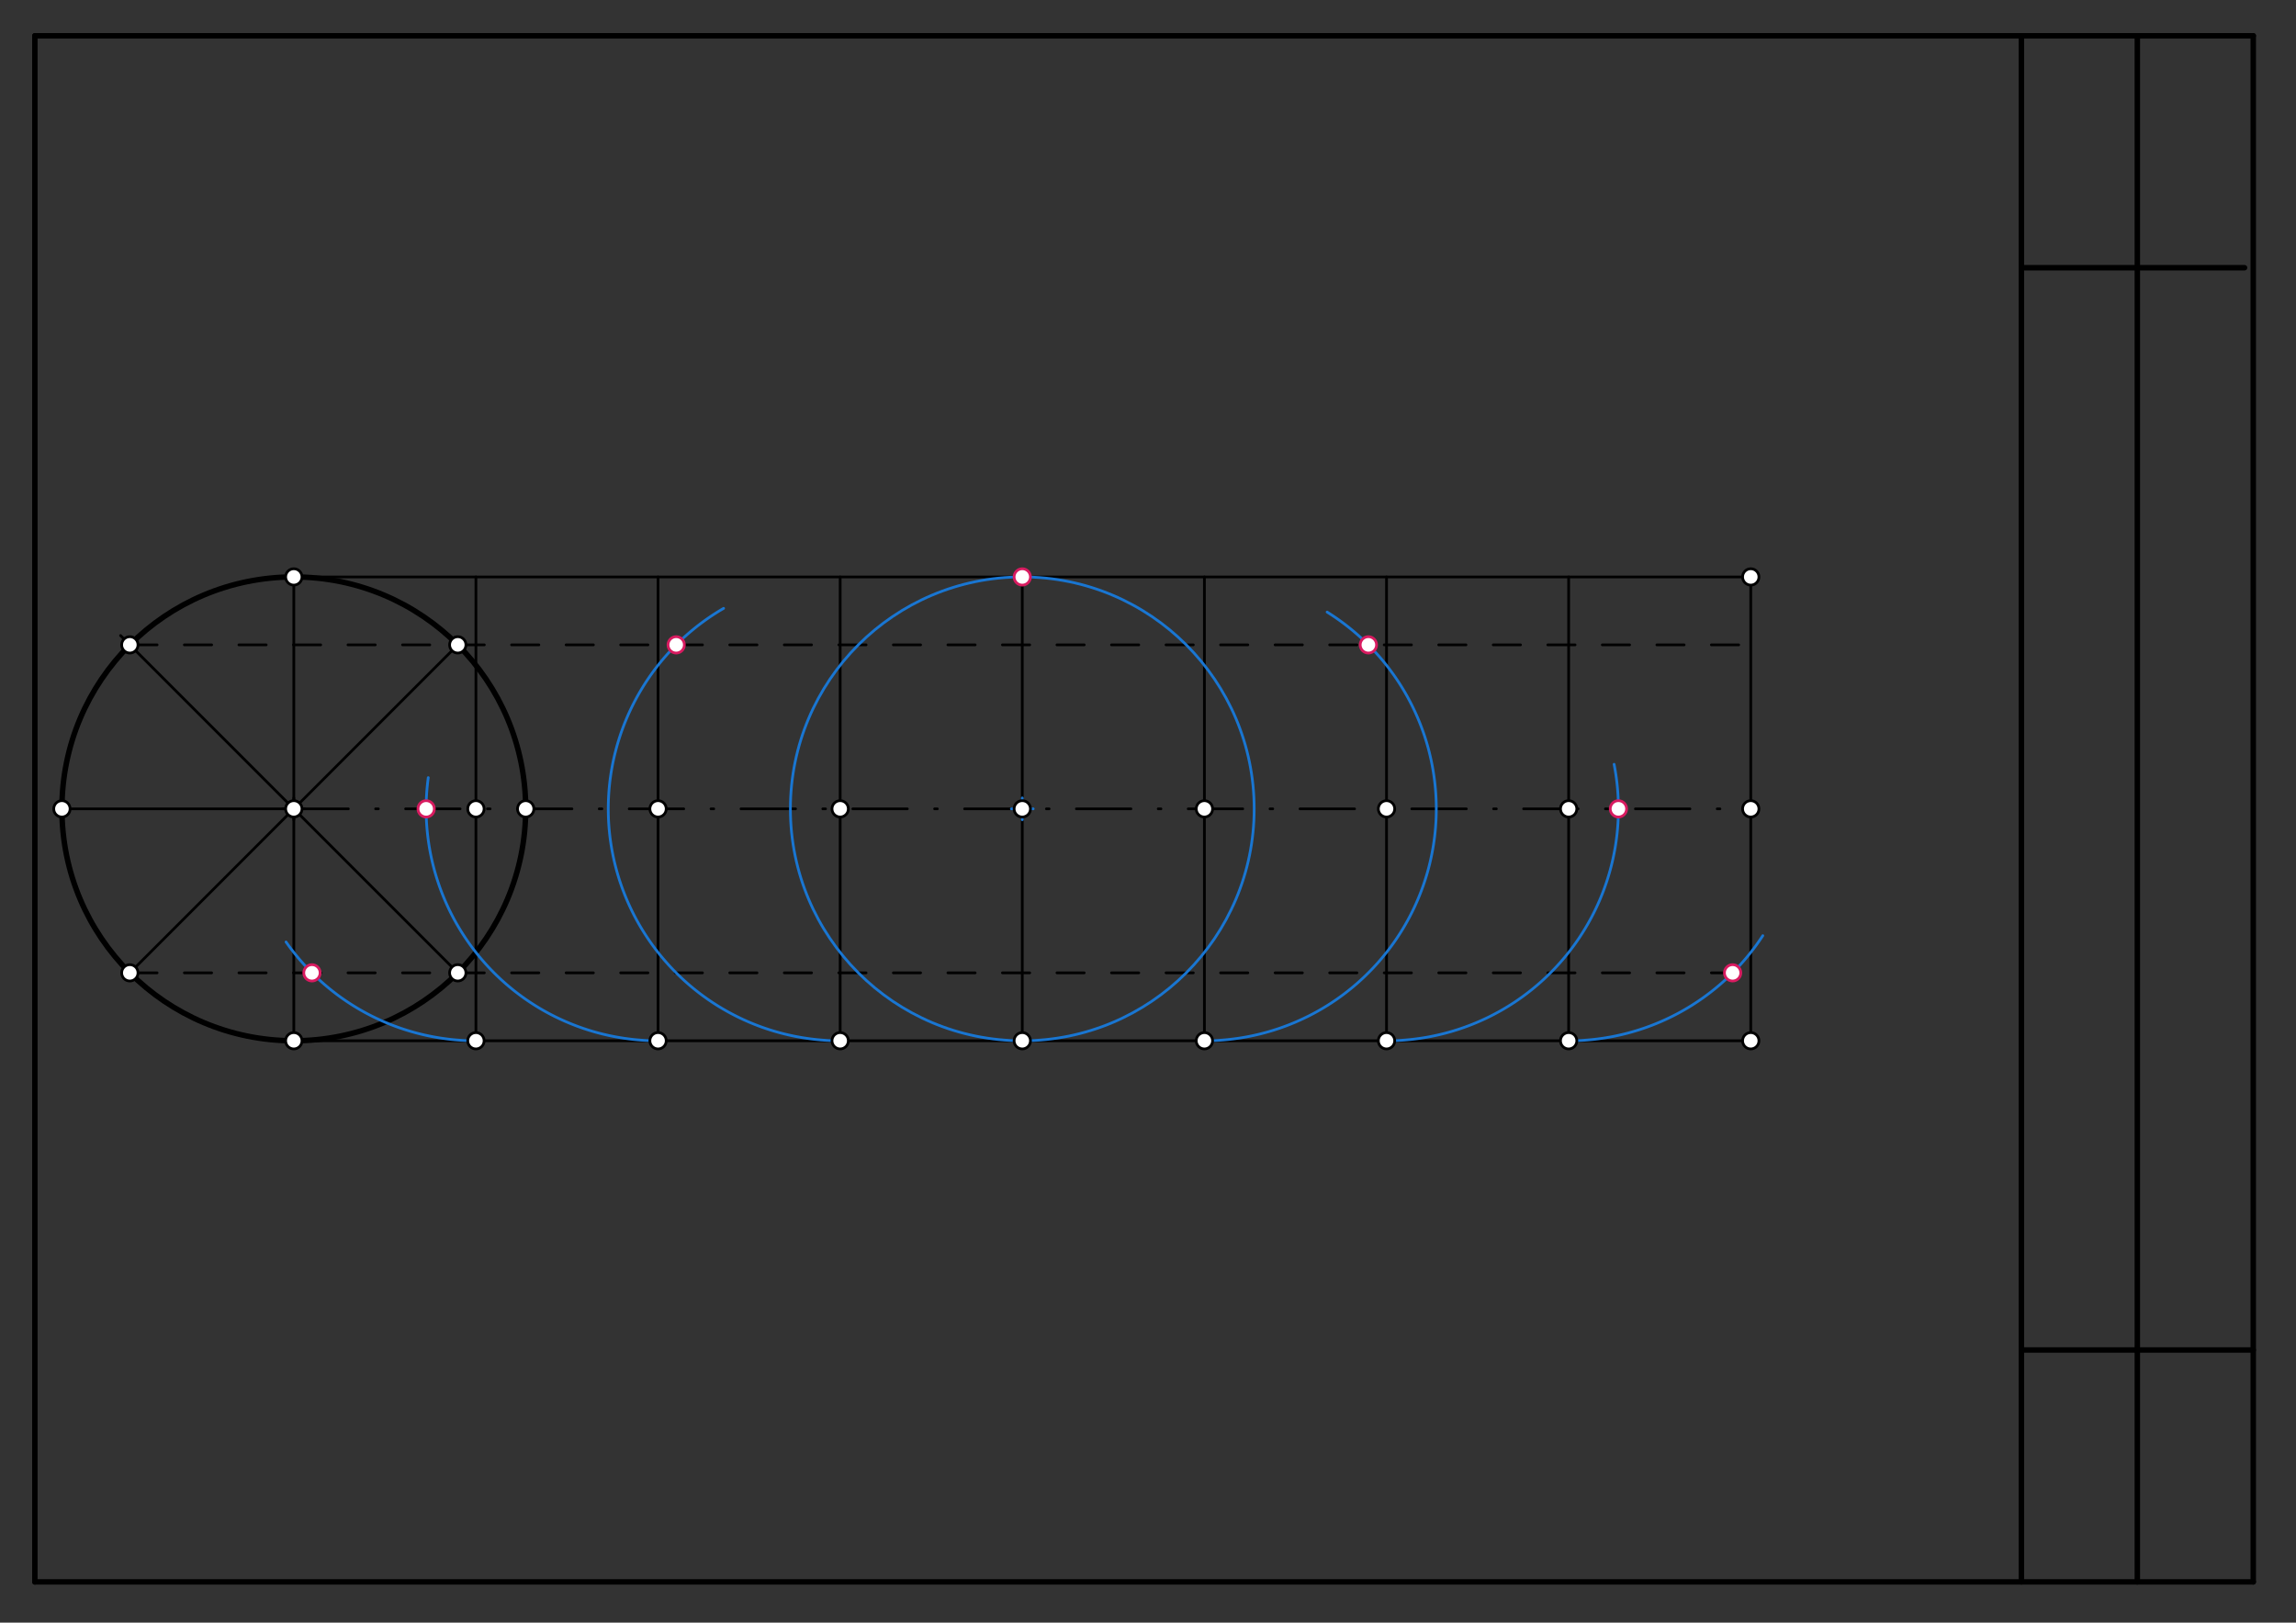 <svg xmlns="http://www.w3.org/2000/svg" class="svg--1it" height="100%" preserveAspectRatio="xMidYMid meet" viewBox="0 0 842 595" width="100%"><rect x="0" y="0" width="842" height="595" fill="#333333" stroke="none"/><defs><marker id="marker-arrow" markerHeight="16" markerUnits="userSpaceOnUse" markerWidth="24" orient="auto-start-reverse" refX="24" refY="4" viewBox="0 0 24 8"><path d="M 0 0 L 24 4 L 0 8 z" stroke="inherit"></path></marker></defs><g class="aux-layer--1FB"></g><g class="main-layer--3Vd"><g class="element--2qn"><line stroke="#000000" stroke-dasharray="none" stroke-linecap="round" stroke-width="2" x1="12.785" x2="826.328" y1="13.126" y2="13.126"></line></g><g class="element--2qn"><line stroke="#000000" stroke-dasharray="none" stroke-linecap="round" stroke-width="2" x1="12.785" x2="12.785" y1="13.126" y2="580.055"></line></g><g class="element--2qn"><line stroke="#000000" stroke-dasharray="none" stroke-linecap="round" stroke-width="2" x1="826.328" x2="826.328" y1="13.126" y2="580.055"></line></g><g class="element--2qn"><line stroke="#000000" stroke-dasharray="none" stroke-linecap="round" stroke-width="2" x1="826.328" x2="12.785" y1="580.055" y2="580.055"></line></g><g class="element--2qn"><line stroke="#000000" stroke-dasharray="none" stroke-linecap="round" stroke-width="2" x1="741.289" x2="741.289" y1="13.126" y2="580.055"></line></g><g class="element--2qn"><line stroke="#000000" stroke-dasharray="none" stroke-linecap="round" stroke-width="2" x1="783.808" x2="783.808" y1="580.055" y2="13.126"></line></g><g class="element--2qn"><line stroke="#000000" stroke-dasharray="none" stroke-linecap="round" stroke-width="2" x1="741.289" x2="823.132" y1="98.165" y2="98.165"></line></g><g class="element--2qn"><line stroke="#000000" stroke-dasharray="none" stroke-linecap="round" stroke-width="2" x1="741.289" x2="826.328" y1="495.015" y2="495.015"></line></g><g class="element--2qn"><g class="center--1s5"><line x1="103.745" y1="296.59" x2="111.745" y2="296.59" stroke="#000000" stroke-width="1" stroke-linecap="round"></line><line x1="107.745" y1="292.59" x2="107.745" y2="300.59" stroke="#000000" stroke-width="1" stroke-linecap="round"></line><circle class="hit--230" cx="107.745" cy="296.59" r="4" stroke="none" fill="transparent"></circle></g><circle cx="107.745" cy="296.59" fill="none" r="85.039" stroke="#000000" stroke-dasharray="none" stroke-width="2"></circle></g><g class="element--2qn"><line stroke="#000000" stroke-dasharray="none" stroke-linecap="round" stroke-width="1" x1="107.745" x2="642.048" y1="381.63" y2="381.63"></line></g><g class="element--2qn"><line stroke="#000000" stroke-dasharray="none" stroke-linecap="round" stroke-width="1" x1="107.745" x2="107.745" y1="296.59" y2="381.63"></line></g><g class="element--2qn"><line stroke="#000000" stroke-dasharray="none" stroke-linecap="round" stroke-width="1" x1="107.745" x2="107.745" y1="296.59" y2="211.551"></line></g><g class="element--2qn"><line stroke="#000000" stroke-dasharray="none" stroke-linecap="round" stroke-width="1" x1="642.048" x2="642.048" y1="381.63" y2="211.551"></line></g><g class="element--2qn"><line stroke="#000000" stroke-dasharray="none" stroke-linecap="round" stroke-width="1" x1="107.745" x2="642.048" y1="211.551" y2="211.551"></line></g><g class="element--2qn"><line stroke="#000000" stroke-dasharray="20, 10, 1, 10" stroke-linecap="round" stroke-width="1" x1="107.745" x2="642.048" y1="296.59" y2="296.59"></line></g><g class="element--2qn"><line stroke="#000000" stroke-dasharray="none" stroke-linecap="round" stroke-width="1" x1="107.745" x2="22.706" y1="296.59" y2="296.59"></line></g><g class="element--2qn"><line stroke="#000000" stroke-dasharray="none" stroke-linecap="round" stroke-width="1" x1="107.745" x2="169.671" y1="296.59" y2="234.665"></line></g><g class="element--2qn"><line stroke="#000000" stroke-dasharray="none" stroke-linecap="round" stroke-width="1" x1="107.745" x2="44.206" y1="296.59" y2="233.051"></line></g><g class="element--2qn"><line stroke="#000000" stroke-dasharray="none" stroke-linecap="round" stroke-width="1" x1="107.745" x2="47.613" y1="296.59" y2="356.722"></line></g><g class="element--2qn"><line stroke="#000000" stroke-dasharray="none" stroke-linecap="round" stroke-width="1" x1="107.745" x2="167.877" y1="296.59" y2="356.722"></line></g><g class="element--2qn"><line stroke="#000000" stroke-dasharray="10" stroke-linecap="round" stroke-width="1" x1="47.613" x2="642.048" y1="236.458" y2="236.458"></line></g><g class="element--2qn"><line stroke="#000000" stroke-dasharray="10" stroke-linecap="round" stroke-width="1" x1="47.613" x2="642.048" y1="356.722" y2="356.722"></line></g><g class="element--2qn"><line stroke="#000000" stroke-dasharray="none" stroke-linecap="round" stroke-width="1" x1="374.896" x2="374.896" y1="296.59" y2="381.63"></line></g><g class="element--2qn"><line stroke="#000000" stroke-dasharray="none" stroke-linecap="round" stroke-width="1" x1="374.896" x2="374.896" y1="296.59" y2="211.551"></line></g><g class="element--2qn"><line stroke="#000000" stroke-dasharray="none" stroke-linecap="round" stroke-width="1" x1="508.472" x2="508.472" y1="296.59" y2="211.551"></line></g><g class="element--2qn"><line stroke="#000000" stroke-dasharray="none" stroke-linecap="round" stroke-width="1" x1="508.472" x2="508.472" y1="296.59" y2="381.63"></line></g><g class="element--2qn"><line stroke="#000000" stroke-dasharray="none" stroke-linecap="round" stroke-width="1" x1="575.26" x2="575.26" y1="296.59" y2="381.63"></line></g><g class="element--2qn"><line stroke="#000000" stroke-dasharray="none" stroke-linecap="round" stroke-width="1" x1="575.26" x2="575.26" y1="296.59" y2="211.551"></line></g><g class="element--2qn"><line stroke="#000000" stroke-dasharray="none" stroke-linecap="round" stroke-width="1" x1="441.684" x2="441.684" y1="296.59" y2="381.63"></line></g><g class="element--2qn"><line stroke="#000000" stroke-dasharray="none" stroke-linecap="round" stroke-width="1" x1="441.684" x2="441.684" y1="296.59" y2="211.551"></line></g><g class="element--2qn"><line stroke="#000000" stroke-dasharray="none" stroke-linecap="round" stroke-width="1" x1="241.321" x2="241.321" y1="296.59" y2="211.551"></line></g><g class="element--2qn"><line stroke="#000000" stroke-dasharray="none" stroke-linecap="round" stroke-width="1" x1="241.321" x2="241.321" y1="296.59" y2="381.63"></line></g><g class="element--2qn"><line stroke="#000000" stroke-dasharray="none" stroke-linecap="round" stroke-width="1" x1="308.109" x2="308.109" y1="296.59" y2="211.551"></line></g><g class="element--2qn"><line stroke="#000000" stroke-dasharray="none" stroke-linecap="round" stroke-width="1" x1="308.109" x2="308.109" y1="296.59" y2="381.63"></line></g><g class="element--2qn"><line stroke="#000000" stroke-dasharray="none" stroke-linecap="round" stroke-width="1" x1="174.533" x2="174.533" y1="296.59" y2="381.63"></line></g><g class="element--2qn"><line stroke="#000000" stroke-dasharray="none" stroke-linecap="round" stroke-width="1" x1="174.533" x2="174.533" y1="296.59" y2="211.551"></line></g><g class="element--2qn"><path d="M 174.533 381.63 A 85.039 85.039 0 0 1 104.898 345.402" fill="none" stroke="#1976D2" stroke-dasharray="none" stroke-linecap="round" stroke-width="1"></path></g><g class="element--2qn"><g class="center--1s5"><line x1="370.896" y1="296.59" x2="378.896" y2="296.59" stroke="#1976D2" stroke-width="1" stroke-linecap="round"></line><line x1="374.896" y1="292.59" x2="374.896" y2="300.59" stroke="#1976D2" stroke-width="1" stroke-linecap="round"></line><circle class="hit--230" cx="374.896" cy="296.59" r="4" stroke="none" fill="transparent"></circle></g><circle cx="374.896" cy="296.59" fill="none" r="85.039" stroke="#1976D2" stroke-dasharray="none" stroke-width="1"></circle></g><g class="element--2qn"><path d="M 441.684 381.63 A 85.039 85.039 0 0 0 486.69 224.437" fill="none" stroke="#1976D2" stroke-dasharray="none" stroke-linecap="round" stroke-width="1"></path></g><g class="element--2qn"><path d="M 508.472 381.63 A 85.039 85.039 0 0 0 591.928 280.255" fill="none" stroke="#1976D2" stroke-dasharray="none" stroke-linecap="round" stroke-width="1"></path></g><g class="element--2qn"><path d="M 575.26 381.63 A 85.039 85.039 0 0 0 646.457 343.095" fill="none" stroke="#1976D2" stroke-dasharray="none" stroke-linecap="round" stroke-width="1"></path></g><g class="element--2qn"><path d="M 241.321 381.63 A 85.039 85.039 0 0 1 157.054 285.151" fill="none" stroke="#1976D2" stroke-dasharray="none" stroke-linecap="round" stroke-width="1"></path></g><g class="element--2qn"><path d="M 308.109 381.63 A 85.039 85.039 0 0 1 265.359 223.077" fill="none" stroke="#1976D2" stroke-dasharray="none" stroke-linecap="round" stroke-width="1"></path></g><g class="element--2qn"><circle cx="107.745" cy="296.59" r="3" stroke="#000000" stroke-width="1" fill="#ffffff"></circle>}</g><g class="element--2qn"><circle cx="642.048" cy="381.63" r="3" stroke="#000000" stroke-width="1" fill="#ffffff"></circle>}</g><g class="element--2qn"><circle cx="107.745" cy="381.63" r="3" stroke="#000000" stroke-width="1" fill="#ffffff"></circle>}</g><g class="element--2qn"><circle cx="107.745" cy="211.551" r="3" stroke="#000000" stroke-width="1" fill="#ffffff"></circle>}</g><g class="element--2qn"><circle cx="642.048" cy="211.551" r="3" stroke="#000000" stroke-width="1" fill="#ffffff"></circle>}</g><g class="element--2qn"><circle cx="642.048" cy="296.59" r="3" stroke="#000000" stroke-width="1" fill="#ffffff"></circle>}</g><g class="element--2qn"><circle cx="174.533" cy="381.63" r="3" stroke="#000000" stroke-width="1" fill="#ffffff"></circle>}</g><g class="element--2qn"><circle cx="241.321" cy="381.63" r="3" stroke="#000000" stroke-width="1" fill="#ffffff"></circle>}</g><g class="element--2qn"><circle cx="308.109" cy="381.63" r="3" stroke="#000000" stroke-width="1" fill="#ffffff"></circle>}</g><g class="element--2qn"><circle cx="374.896" cy="381.63" r="3" stroke="#000000" stroke-width="1" fill="#ffffff"></circle>}</g><g class="element--2qn"><circle cx="441.684" cy="381.63" r="3" stroke="#000000" stroke-width="1" fill="#ffffff"></circle>}</g><g class="element--2qn"><circle cx="508.472" cy="381.63" r="3" stroke="#000000" stroke-width="1" fill="#ffffff"></circle>}</g><g class="element--2qn"><circle cx="575.26" cy="381.63" r="3" stroke="#000000" stroke-width="1" fill="#ffffff"></circle>}</g><g class="element--2qn"><circle cx="47.613" cy="356.722" r="3" stroke="#000000" stroke-width="1" fill="#ffffff"></circle>}</g><g class="element--2qn"><circle cx="22.706" cy="296.59" r="3" stroke="#000000" stroke-width="1" fill="#ffffff"></circle>}</g><g class="element--2qn"><circle cx="47.613" cy="236.458" r="3" stroke="#000000" stroke-width="1" fill="#ffffff"></circle>}</g><g class="element--2qn"><circle cx="167.877" cy="236.458" r="3" stroke="#000000" stroke-width="1" fill="#ffffff"></circle>}</g><g class="element--2qn"><circle cx="192.785" cy="296.59" r="3" stroke="#000000" stroke-width="1" fill="#ffffff"></circle>}</g><g class="element--2qn"><circle cx="167.877" cy="356.722" r="3" stroke="#000000" stroke-width="1" fill="#ffffff"></circle>}</g><g class="element--2qn"><circle cx="174.533" cy="296.59" r="3" stroke="#000000" stroke-width="1" fill="#ffffff"></circle>}</g><g class="element--2qn"><circle cx="241.321" cy="296.59" r="3" stroke="#000000" stroke-width="1" fill="#ffffff"></circle>}</g><g class="element--2qn"><circle cx="308.109" cy="296.59" r="3" stroke="#000000" stroke-width="1" fill="#ffffff"></circle>}</g><g class="element--2qn"><circle cx="374.896" cy="296.59" r="3" stroke="#000000" stroke-width="1" fill="#ffffff"></circle>}</g><g class="element--2qn"><circle cx="441.684" cy="296.59" r="3" stroke="#000000" stroke-width="1" fill="#ffffff"></circle>}</g><g class="element--2qn"><circle cx="508.472" cy="296.59" r="3" stroke="#000000" stroke-width="1" fill="#ffffff"></circle>}</g><g class="element--2qn"><circle cx="575.26" cy="296.59" r="3" stroke="#000000" stroke-width="1" fill="#ffffff"></circle>}</g><g class="element--2qn"><circle cx="114.401" cy="356.722" r="3" stroke="#D81B60" stroke-width="1" fill="#ffffff"></circle>}</g><g class="element--2qn"><circle cx="156.281" cy="296.59" r="3" stroke="#D81B60" stroke-width="1" fill="#ffffff"></circle>}</g><g class="element--2qn"><circle cx="247.977" cy="236.458" r="3" stroke="#D81B60" stroke-width="1" fill="#ffffff"></circle>}</g><g class="element--2qn"><circle cx="374.896" cy="211.551" r="3" stroke="#D81B60" stroke-width="1" fill="#ffffff"></circle>}</g><g class="element--2qn"><circle cx="501.816" cy="236.458" r="3" stroke="#D81B60" stroke-width="1" fill="#ffffff"></circle>}</g><g class="element--2qn"><circle cx="593.511" cy="296.59" r="3" stroke="#D81B60" stroke-width="1" fill="#ffffff"></circle>}</g><g class="element--2qn"><circle cx="635.392" cy="356.722" r="3" stroke="#D81B60" stroke-width="1" fill="#ffffff"></circle>}</g></g><g class="snaps-layer--2PT"></g><g class="temp-layer--rAP"></g></svg>